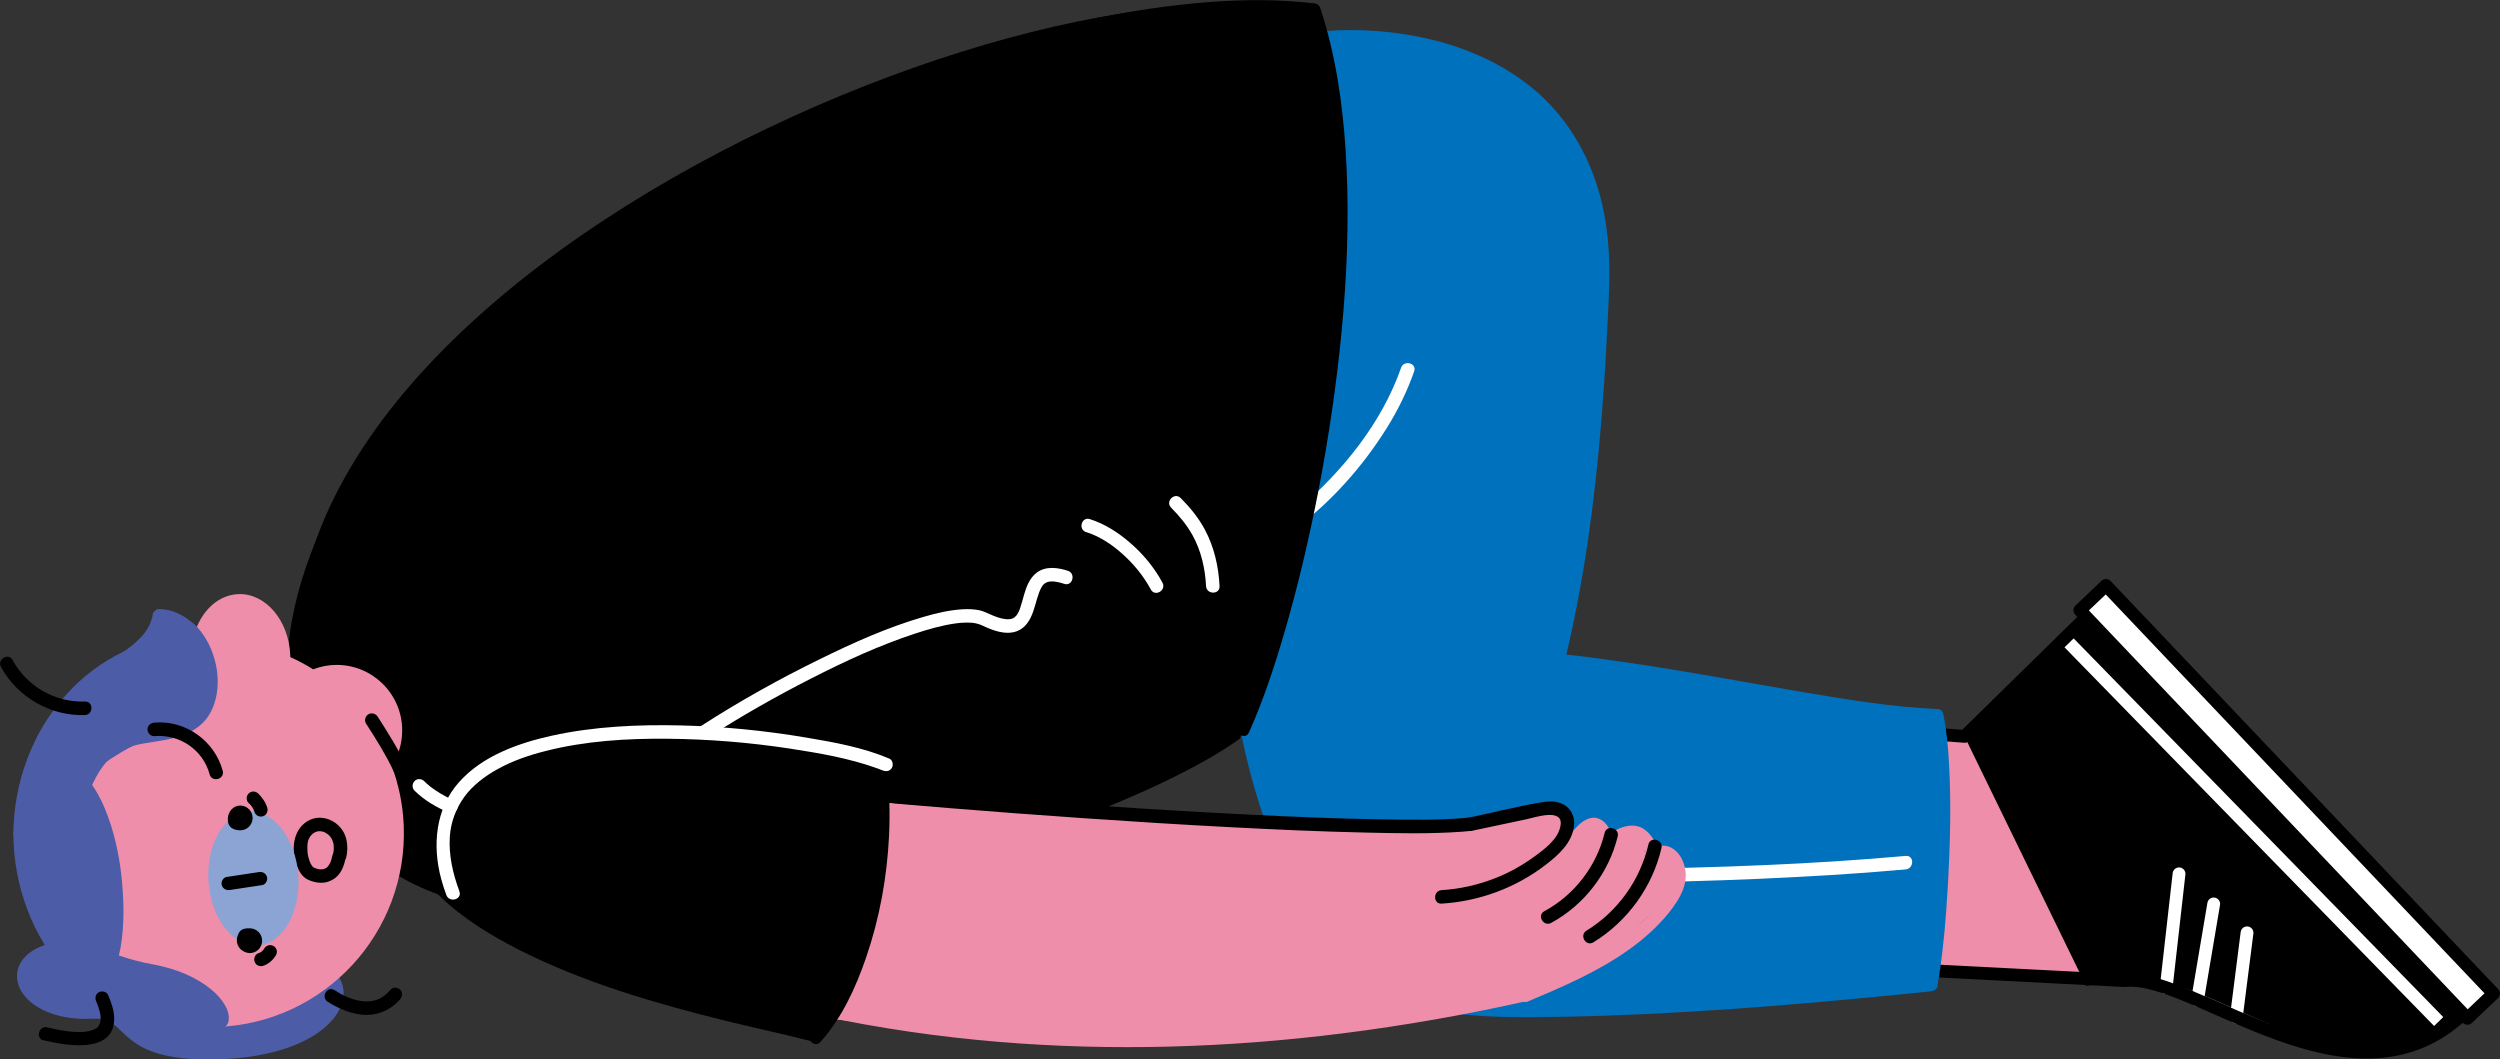 <?xml version="1.0" encoding="UTF-8"?>
<svg id="_レイヤー_2" data-name="レイヤー 2" xmlns="http://www.w3.org/2000/svg" viewBox="0 0 277.6 117.64">
  <rect x="0" y="0" width="277.6" height="117.64" fill="#333333" stroke="none"/>
  <defs>
    <style>
      .cls-1, .cls-2 {
        fill: #fff;
      }

      .cls-3, .cls-4 {
        fill: #4c5ca7;
      }

      .cls-2, .cls-5, .cls-6, .cls-7 {
        stroke-width: 1.42px;
      }

      .cls-2, .cls-5, .cls-7 {
        stroke-linecap: round;
      }

      .cls-2, .cls-7 {
        stroke: #000;
        stroke-linejoin: round;
      }

      .cls-5, .cls-4, .cls-6, .cls-8 {
        stroke-miterlimit: 10;
      }

      .cls-5, .cls-6 {
        stroke: #fff;
      }

      .cls-5, .cls-6, .cls-7, .cls-8 {
        fill: none;
      }

      .cls-4, .cls-8 {
        stroke: #4c5ca7;
      }

      .cls-9 {
        fill: #ee8eab;
      }

      .cls-10 {
        fill: #0071bc;
      }

      .cls-11 {
        fill: #8ca4d4;
      }

      .cls-8 {
        stroke-width: 1.5px;
      }
    </style>
  </defs>
  <g id="_レイヤー_32" data-name="レイヤー 32">
    <g>
      <g>
        <path class="cls-9" d="m206.69,107.54l29.29,1.35c8.82-2.21,25.18,15.4,37.53,3.68l-42.18-43.73-13.18,12.93-9.18-.72"/>
        <path d="m231.64,109.47l4.33-.58c8.82-2.21,25.18,15.4,37.53,3.68l-42.18-43.73-13.18,12.93"/>
        <line class="cls-6" x1="270.79" y1="113.43" x2="229.24" y2="70.86"/>
        <line class="cls-5" x1="248.32" y1="112.93" x2="249.51" y2="103.58"/>
        <line class="cls-5" x1="244.01" y1="111.04" x2="245.81" y2="100.37"/>
        <line class="cls-5" x1="240.53" y1="109.67" x2="241.96" y2="97.03"/>
        <path class="cls-7" d="m207.96,107.45l28.02,1.44c7.58-.88,25.18,15.4,37.53,3.68l-42.18-43.73-13.18,12.93-9.18-.72"/>
        <rect class="cls-2" x="222.67" y="87.04" width="62.5" height="4" transform="translate(364.2 334.48) rotate(-133.52)"/>
      </g>
      <path class="cls-10" d="m138.16,79.2c.39,6.07,3.81,18.44,11.49,26.12,8.09,8.09,15.92,7.08,26.55,6.77,10.64-.31,28.34-1.9,38.2-2.76.91-9.98,2.43-19.84.64-29.85-14.43-1.9-27.29-4.37-42.03-6.15,2.33-9.08,5.6-39.01,4.63-47.95-.83-7.68-6.36-15.62-13.02-18.2-7.2-2.79-15.51-5.67-21.2-.45-5.11,4.69-6.03,12.29-6.63,19.2-1.47,16.97-3.94,34.84,2.16,50.74"/>
      <path class="cls-1" d="m171.49,98.07c10.58,0,21.18-.25,31.74-.9,2.79-.17,5.59-.38,8.38-.63.95-.09.96-1.59,0-1.5-10.43.94-20.9,1.3-31.37,1.46-2.92.04-5.84.06-8.75.07-.96,0-.97,1.5,0,1.5h0Z"/>
      <path class="cls-10" d="m145.88,5.07c3.6-.4,7.28-.27,10.83.38,4.13.76,8.15,2.26,11.56,4.75,3.78,2.77,6.44,6.76,7.77,11.23.86,2.89,1.2,5.91,1.19,8.92,0,4.29-.35,8.61-.64,12.89-.62,8.92-1.64,17.83-3.54,26.58-.24,1.11-.49,2.21-.76,3.31-.12.51.23.9.72.95,11.46,1.19,22.71,3.8,34.12,5.36,2.63.36,5.26.66,7.91.79.96.04.96-1.45,0-1.5-4.98-.23-9.93-1.04-14.85-1.88-5.75-.98-11.49-2.05-17.26-2.95-3.3-.51-6.6-.97-9.92-1.32l.72.95c2.16-8.91,3.38-18.02,4.11-27.15.37-4.59.62-9.18.82-13.78.14-3.28,0-6.56-.72-9.77-1.1-4.91-3.59-9.46-7.43-12.75-3.36-2.88-7.49-4.73-11.78-5.74-3.8-.89-7.77-1.19-11.66-.89-.4.03-.8.07-1.2.11-.95.11-.96,1.61,0,1.5h0Z"/>
      <path class="cls-10" d="m136.88,46.58c-.44,2.19-.63,4.45-.78,6.68-.22,3.34-.28,6.69-.2,10.03.2,8.31,1.17,16.72,3.54,24.71,2.29,7.72,6.07,15.44,12.61,20.43,2.63,2.01,5.64,3.58,8.95,4.04,4.2.57,8.5.51,12.73.43,12.15-.23,24.31-1.21,36.4-2.39,1.43-.14,2.86-.28,4.28-.43.3-.03.66-.21.72-.55.65-3.8.96-7.66,1.18-11.51.24-4.34.35-8.7.12-13.05-.1-1.9-.26-3.82-.65-5.69-.2-.94-1.64-.54-1.45.4.73,3.53.73,7.23.72,10.82-.02,4.31-.23,8.62-.64,12.91-.18,1.91-.4,3.83-.72,5.72l.72-.55c-12.1,1.25-24.25,2.27-36.41,2.7-4.69.17-9.4.28-14.08-.03-1.48-.1-2.89-.21-4.32-.55-1.54-.37-3.02-1.13-4.38-1.93-6.81-4.01-10.95-11.22-13.48-18.49-2.7-7.8-3.87-16.1-4.25-24.31-.16-3.51-.17-7.02-.02-10.53.06-1.4.15-2.8.28-4.19.05-.57.11-1.14.18-1.71.07-.61.09-.76.19-1.37.06-.39.13-.77.2-1.16.19-.94-1.26-1.35-1.45-.4h0Z"/>
      <path class="cls-1" d="m143.83,58.71c4.02-2.99,7.54-6.98,10.18-11.22,1.23-1.97,2.25-4.06,3.02-6.26.32-.91-1.13-1.3-1.45-.4-2.16,6.16-6.51,11.51-11.43,15.71-.29.25-.58.49-.88.73-.04.03-.08.07-.13.1-.14.11.13-.1.02-.02-.03.02-.06.05-.09.07-.77.57-.02,1.87.76,1.29h0Z"/>
      <path d="m37.53,90.42C9.43,37.91,114.96-7.78,145.88,1.82c8.21,27.9-1.66,59.52-8.19,80.19-17.05,12.34-87,33.01-100.17,8.41Z"/>
      <path d="m33.36,73.66c.21-4.06,1.15-8.05,2.61-11.84,1.54-4.01,3.68-7.78,6.15-11.29,2.67-3.8,5.75-7.31,9.05-10.57,3.54-3.49,7.35-6.7,11.33-9.67s8.53-5.96,13.01-8.59,9.24-5.1,14.03-7.31,9.55-4.14,14.46-5.86c4.66-1.63,9.39-3.05,14.19-4.19,4.37-1.04,8.79-1.87,13.26-2.36,3.93-.43,7.89-.61,11.84-.35.87.06,1.73.13,2.59.24.96.11.95-1.39,0-1.5-3.82-.45-7.68-.43-11.5-.15-4.47.33-8.91,1.02-13.3,1.94-4.79,1.01-9.53,2.31-14.18,3.82-4.98,1.62-9.87,3.49-14.68,5.58s-9.66,4.47-14.32,7.06-9.16,5.38-13.49,8.45-8.18,6.12-11.93,9.59c-3.53,3.25-6.82,6.76-9.76,10.55-2.73,3.54-5.14,7.33-7.01,11.4-1.75,3.84-3.02,7.88-3.57,12.06-.13,1-.23,2-.28,3.01s1.45.96,1.5,0h0Z"/>
      <path d="m145.16,1.3c1.65,5,2.42,10.26,2.76,15.5.38,5.85.22,11.73-.24,17.58s-1.28,11.85-2.36,17.72c-.97,5.28-2.14,10.53-3.57,15.7-1.1,3.99-2.33,7.97-3.93,11.79-.14.33-.28.66-.43.99-.39.87.9,1.64,1.29.76,1.63-3.64,2.88-7.46,3.99-11.28,1.49-5.11,2.7-10.31,3.72-15.53,1.14-5.89,2.02-11.84,2.59-17.81s.82-11.97.55-17.96c-.24-5.42-.88-10.88-2.38-16.1-.17-.59-.35-1.17-.54-1.75-.3-.91-1.75-.52-1.45.4h0Z"/>
      <g>
        <path class="cls-9" d="m159.75,112.38c-20.32,2.44-32.06,4.03-48.33,2.1-10.14-1.2-10.79-5.22-10.33-11.62h0c.46-6.4,4.13-14.79,15.98-13.39,0,0,21.08,2.55,34.92,2.24,10.44-.23,23.42-1.09,29.81,9.36,2.14,3.51-13.01,10.22-22.05,11.31Z"/>
        <rect class="cls-9" x="177.12" y="91.76" width="3.28" height="9.75" rx="1.64" ry="1.64" transform="translate(239.06 290.69) rotate(-135.66)"/>
        <rect class="cls-9" x="177.65" y="93.46" width="6" height="12.76" rx="3" ry="3" transform="translate(233.1 299.48) rotate(-133.65)"/>
        <rect class="cls-9" x="172.98" y="90.71" width="3.7" height="9.75" rx="1.85" ry="1.85" transform="translate(233.05 286.14) rotate(-135.66)"/>
        <path class="cls-9" d="m170.52,95.65c-2.24,1.15-9.41,3.65-9.41,3.65-2.87,1.01-5.03-.12-5.61-2.43-.72-2.85,1.82-4.57,2.96-4.75,4.17-.67,7.52-1.77,10.34-2.05,2.09-.2,4.64-.46,4.82.67s-.62,3.63-3.1,4.91Z"/>
        <path class="cls-9" d="m108.77,114.39l-26.13-1.92c-7.26-.53-12.78-6.12-12.31-12.47l.1-1.37c.47-6.35,6.73-11.07,14-10.54l26.13,1.92c7.26.53,12.78,6.12,12.31,12.47l-.1,1.37c-.47,6.35-6.75,10.24-14,10.54Z"/>
      </g>
      <g>
        <path class="cls-9" d="m72.09,107.32c12.45,4.56,25.52,7.26,38.72,8.36,12.75,1.07,25.61.66,38.3-.94,6.82-.86,13.59-2.05,20.29-3.55.94-.21.54-1.66-.4-1.45-12.02,2.7-24.28,4.4-36.6,4.89s-25.79-.3-38.43-2.78c-7.3-1.43-14.49-3.42-21.48-5.98-.91-.33-1.3,1.12-.4,1.45h0Z"/>
        <path d="m95.51,88.84c3.32.35,6.65.63,9.98.9,4.88.4,9.77.76,14.65,1.1,5.47.38,10.95.72,16.43,1.01,5.03.26,10.06.49,15.1.6,3.57.08,7.16.16,10.72-.1.29-.02.57-.05.86-.08.95-.1.96-1.6,0-1.5-3.31.34-6.66.26-9.98.21-4.89-.08-9.77-.29-14.65-.53-5.48-.27-10.95-.6-16.43-.97-5.03-.34-10.07-.71-15.1-1.11-3.58-.29-7.15-.58-10.72-.94-.29-.03-.57-.06-.86-.09-.96-.1-.95,1.4,0,1.5h0Z"/>
        <path class="cls-9" d="m169.62,111.22c3.84-1.62,7.73-3.28,11.15-5.7,1.67-1.18,3.22-2.54,4.51-4.13,1.37-1.7,2.53-3.7,1.53-5.89-.35-.77-1-1.45-1.86-1.58-1.01-.15-1.79.53-2.31,1.33l1.3.76c.81-1.34-.5-3.69-1.86-4.19-1.6-.59-3.83.72-4.44,2.21l1.45.4c.36-1.59-.87-4.34-2.87-3.46-.73.32-1.28.99-1.79,1.57-.27.31-.54.62-.84.91-.19.18-.41.36-.52.35-.96-.05-.96,1.45,0,1.5,1.24.06,2.16-1.44,2.9-2.23.24-.25.71-.85,1.04-.73.57.21.76,1.19.64,1.7-.22.96,1.09,1.27,1.45.4.27-.67,1.78-1.49,2.48-1.21.48.19,1.39,1.53,1.08,2.03-.5.83.77,1.56,1.3.76.25-.38.62-.81,1.07-.48.51.37.72,1.21.7,1.8-.02.95-.61,1.81-1.15,2.55-.49.67-1.04,1.29-1.62,1.87-2.4,2.43-5.4,4.19-8.46,5.68-1.73.84-3.5,1.6-5.27,2.35-.38.16-.64.49-.52.92.09.35.55.68.92.52h0Z"/>
        <path d="m172.24,102.48c3.67-1.99,6.4-5.54,7.39-9.6.23-.94-1.22-1.34-1.45-.4-.9,3.7-3.35,6.89-6.7,8.7-.85.46-.09,1.76.76,1.3h0Z"/>
        <path d="m176.92,104.64c3.79-2.32,6.56-6.14,7.57-10.47.22-.94-1.23-1.34-1.45-.4-.92,3.96-3.41,7.45-6.88,9.57-.82.5-.07,1.8.76,1.3h0Z"/>
        <path d="m163.46,92.25c2.03-.43,4.05-.86,6.08-1.29.9-.19,4.02-1.26,3.75.65-.21,1.53-1.76,2.66-2.91,3.5-1.38,1.01-2.9,1.85-4.5,2.46-1.86.71-3.81,1.15-5.8,1.27-.96.06-.97,1.56,0,1.5,4.18-.26,8.23-1.75,11.55-4.31,1.42-1.09,2.93-2.43,3.15-4.32.1-.84-.19-1.66-.87-2.19-.8-.61-1.8-.59-2.75-.43-2.72.46-5.41,1.14-8.1,1.71-.94.2-.54,1.65.4,1.45h0Z"/>
      </g>
      <path d="m90.57,115.17s-12.44-1.4-29.24-8.69c-13.44-5.83-21.26-13.25-13.16-20.88,13.9-13.1,49.47-1.11,49.47-1.11.99,8.26-.14,21.39-7.06,30.67Z"/>
      <path d="m44.1,90.42c.69,7.29,7.5,11.98,13.48,15.02,7.25,3.68,15.17,5.97,23.04,7.92,3.04.75,6.1,1.4,9.13,2.17.94.24,1.34-1.21.4-1.45-6.22-1.58-12.49-2.89-18.63-4.79-3.88-1.2-7.73-2.57-11.41-4.29-3.36-1.57-6.69-3.41-9.47-5.89-2.55-2.27-4.71-5.2-5.04-8.69-.09-.95-1.59-.96-1.5,0h0Z"/>
      <path d="m91.1,115.7c2.39-2.67,3.93-6.05,5.08-9.4,1.49-4.34,2.32-8.93,2.54-13.51.13-2.77.03-5.54-.34-8.29-.05-.4-.31-.75-.75-.75-.36,0-.8.35-.75.75.62,4.66.51,9.41-.28,14.04-.68,4.01-1.82,8.02-3.65,11.66-.8,1.58-1.72,3.12-2.91,4.44-.64.72.42,1.78,1.06,1.06h0Z"/>
      <path class="cls-1" d="m46.01,87.78c1.1,1.08,2.45,1.88,3.87,2.46.36.15.84-.16.92-.52.1-.44-.13-.76-.52-.92-.13-.05.05.02-.03-.01-.05-.02-.1-.04-.15-.06-.09-.04-.17-.08-.26-.12-.18-.08-.35-.17-.52-.27-.32-.17-.64-.36-.94-.57-.13-.09-.27-.18-.39-.27-.07-.05-.15-.1-.2-.15.03.03.11.09.03.03-.03-.03-.06-.05-.09-.08-.22-.18-.44-.37-.64-.57-.28-.28-.78-.3-1.06,0s-.3.77,0,1.06h0Z"/>
      <path class="cls-1" d="m51.01,98.97c-.72-1.96-1.2-4-1.06-6.09.11-1.56.64-3.04,1.59-4.37.9-1.26,2.27-2.31,3.7-3.1,1.68-.93,3.48-1.55,5.35-2.02,4.4-1.12,9-1.4,13.53-1.36s9.13.41,13.63,1.1c3.25.5,6.57,1.07,9.67,2.19.12.04.24.09.36.14.08.03.42.17.22.08.38.16.8.11,1.03-.27.19-.31.1-.87-.27-1.03-2.91-1.24-6.14-1.82-9.24-2.34-4.61-.78-9.28-1.24-13.96-1.35s-9.61.11-14.28,1.14c-3.72.82-7.71,2.24-10.31,5.16s-3,7.01-1.97,10.79c.16.59.35,1.17.56,1.74.33.9,1.78.51,1.45-.4h0Z"/>
      <path class="cls-4" d="m10.28,112.62c4.59-.23,2.44,4.52,12.85,4.52,12.9,0,16.64-6.48,13.45-9.04.12-.56,3.36-8.93-14.41-8.93-5.8,0-10.74,5.38-14.8,5.78-8.08.78-5.79,8.1,2.91,7.67Z"/>
      <path d="m36.4,111.24c1.1.7,2.33,1.24,3.63,1.41,1.69.22,3.29-.4,4.4-1.7.26-.31.3-.76,0-1.06-.27-.27-.8-.31-1.06,0-.45.53-.99.96-1.64,1.16-.53.16-1.18.18-1.68.1-1.11-.19-1.96-.6-2.9-1.2-.81-.52-1.57.77-.76,1.29h0Z"/>
      <path class="cls-9" d="m44.83,91.66c-.09-2.32-.56-4.54-1.33-6.61.73-1.14,1.16-2.48,1.16-3.94,0-4.02-3.26-7.28-7.28-7.28-.92,0-1.8.18-2.61.49-.81-.51-1.66-.96-2.54-1.36,0-.07,0-.15,0-.22-.16-3.86-2.75-6.89-5.78-6.77-2.47.1-4.48,2.27-5.05,5.16-11.34,1.02-20,10.78-19.54,22.29.48,11.86,10.49,21.09,22.36,20.61,11.86-.48,21.09-10.49,20.61-22.36Z"/>
      <path d="m40.64,80.34c1.11,1.72,2.22,3.48,3.09,5.34.17.37.7.46,1.03.27.38-.22.44-.66.27-1.03-.87-1.86-1.99-3.61-3.09-5.34-.22-.34-.67-.48-1.03-.27-.34.2-.49.68-.27,1.03h0Z"/>
      <path d="m38.41,95.36c.35-1.34.16-2.84-.93-3.79-.96-.84-2.36-1.06-3.46-.31-1.53,1.04-1.67,3.14-1.09,4.77.23.65.59,1.32,1.23,1.63.43.21.87.33,1.35.36.64.04,1.26-.17,1.76-.57.62-.5.93-1.3,1.08-2.06.08-.4-.11-.81-.52-.92-.37-.1-.84.12-.92.52-.03.16-.07.32-.12.48-.02.07-.05.14-.07.21-.07.21.06-.11-.03.07-.06.11-.11.22-.18.32-.02.03-.14.17-.01.03-.05.05-.09.11-.14.16-.04.03-.07.07-.11.1.14-.13.05-.03,0,0-.06.03-.33.15-.1.07-.07.02-.14.05-.21.07-.04.01-.08.02-.13.03-.12.04.19,0-.01,0-.08,0-.17,0-.25,0-.04,0-.08,0-.12,0-.15,0,.19.04.04,0-.16-.04-.32-.07-.48-.13-.22-.08.11.06-.04-.02-.05-.02-.09-.05-.14-.07-.05-.03-.14-.12-.01,0-.04-.04-.08-.08-.12-.12-.13-.13.07.12-.03-.04-.05-.08-.1-.15-.14-.23-.03-.06-.07-.13-.09-.19.06.13-.04-.1-.04-.1-.05-.15-.1-.31-.14-.47-.09-.37-.11-.65-.11-1.05,0-.3.02-.53.1-.8,0-.01.09-.22.03-.09.03-.06.06-.13.1-.19s.07-.12.11-.18c.05-.07.06-.08.01-.02.03-.04.06-.07.09-.1.05-.05.1-.1.15-.15.15-.14-.11.05.07-.05.06-.04.12-.08.18-.11.01,0,.22-.09.08-.04.07-.02.13-.05.2-.06.02,0,.24-.04.08-.02.05,0,.1,0,.15,0,.03,0,.31.02.18,0,.12.02.23.06.35.09.14.04-.2-.1-.01,0,.13.07.26.15.38.23s-.13-.12-.02-.02c.04.04.09.08.13.11.07.06.13.13.19.2.03.04.11.17,0,0,.04.06.08.11.11.17.03.04.05.09.08.14.02.04.11.26.04.07.05.13.09.26.12.39.01.06.03.12.03.19-.03-.18,0,.1,0,.13.02.41-.02.58-.12.97s.13.81.52.92.82-.13.92-.52h0Z"/>
      <g>
        <path class="cls-3" d="m25.38,113.37c-.37,2.05-5.12.45-8.25-.26-3.48-.79-9.71-5.61-9.34-7.67s3.69.66,9.21,1.65c5.53.99,8.75,4.22,8.38,6.27Z"/>
        <path class="cls-3" d="m10.11,108.35c-4.19.2-7.19-8.65-7.48-12.55-.26-3.51-.93-10.64,2.36-10.8,3.52-.16,6.5,3.66,7.62,10.13,1.13,6.5.79,13.06-2.5,13.22Z"/>
        <path class="cls-3" d="m17.61,67.62c-.22,0-.6.31-.63.52-.49,3.47-5.08,5.03-7.56,7.1-3.78,3.16-7.75,9.34-5.79,12.01,2.69,3.66,4.12-.79,11.19-4.47,3.99-2.07,5.93-.06,8.31-4.63,2.5-4.81-1.24-10.52-5.52-10.52Z"/>
      </g>
      <path class="cls-3" d="m12.89,107.25c.81-2.55.91-5.33.76-7.98-.16-2.9-.65-5.84-1.65-8.57-.49-1.34-1.1-2.66-1.97-3.8-.54-.72-1.78-.01-1.22.72,1.98,2.62,2.8,6.11,3.21,9.31.42,3.26.51,6.8-.49,9.96-.28.87,1.09,1.24,1.37.38h0Z"/>
      <path class="cls-3" d="m10.03,87.61c.78-1.79,1.81-3.58,3.67-4.41,1.45-.65,3.07-.73,4.61-1.03,1.77-.34,3.61-.97,4.71-2.49,1.33-1.85,1.4-4.52.76-6.63-.31-1.03-.8-2.02-1.45-2.88-.42-.55-.96-1.18-1.66-1.37-.88-.24-1.26,1.13-.38,1.37.05.01,0-.03.12.05.1.06.15.11.23.18.23.2.43.44.61.69.53.73.93,1.56,1.18,2.42.54,1.86.49,4.42-1.01,5.84-1.17,1.12-2.98,1.38-4.51,1.63-1.43.23-2.85.44-4.16,1.1-1.94.98-3.12,2.88-3.96,4.82-.36.83.86,1.55,1.22.72h0Z"/>
      <path class="cls-8" d="m2.23,92.83c0-11.87,8.69-21.5,19.4-21.5"/>
      <path class="cls-8" d="m21.63,113.91c-10.72,0-19.4-9.63-19.4-21.5"/>
      <path class="cls-1" d="m78.58,81.92c3.7-2.39,7.53-4.56,11.45-6.56s7.59-3.69,11.59-5.01c1.47-.48,2.97-.92,4.51-1.13.59-.08,1.19-.11,1.78-.07.37.02.85.16,1.13.29,1.15.55,2.6,1.12,3.87.65.97-.36,1.48-1.24,1.81-2.17s.51-1.98.94-2.73c.17-.3.39-.49.72-.58.49-.13,1.2.02,1.8.22.92.3,1.31-1.15.4-1.45-1.11-.36-2.43-.55-3.44.19-.81.6-1.17,1.57-1.44,2.51-.13.46-.25.92-.4,1.37-.1.28-.08.27-.19.48-.04.08-.09.16-.13.24-.09.17-.07.12-.11.16-.24.29-.45.39-.75.42-.6.06-1.19-.14-1.76-.36s-1.08-.53-1.68-.64c-.57-.11-1.15-.13-1.72-.1-1.5.08-2.98.43-4.42.85-3.97,1.15-7.8,2.87-11.5,4.69-4.54,2.22-8.96,4.69-13.21,7.43-.81.52-.06,1.82.76,1.29h0Z"/>
      <path class="cls-1" d="m120.63,59.09c1.43.45,2.74,1.31,3.86,2.29,1.33,1.16,2.46,2.52,3.3,4.08.46.85,1.75.09,1.29-.76-.91-1.69-2.17-3.21-3.63-4.46-1.3-1.12-2.79-2.08-4.44-2.6-.92-.29-1.32,1.16-.4,1.45h0Z"/>
      <path class="cls-1" d="m130.03,56.36c.93.94,1.76,1.93,2.4,3.09.95,1.73,1.39,3.67,1.49,5.63.05.96,1.55.97,1.5,0-.11-2.19-.6-4.34-1.64-6.29-.7-1.3-1.64-2.45-2.68-3.49-.68-.68-1.74.38-1.06,1.06h0Z"/>
      <path d="m17.13,81.74c2.82-.24,5.41,1.51,6.15,4.25.25.93,1.7.54,1.45-.4-.9-3.34-4.13-5.65-7.6-5.35-.4.03-.75.32-.75.75,0,.38.34.78.75.75h0Z"/>
      <g>
        <ellipse class="cls-11" cx="28.14" cy="97.56" rx="5" ry="7.44" transform="translate(-6.64 2.16) rotate(-3.94)"/>
        <path d="m29.16,107.27c.16-.06.33-.12.48-.21s.29-.19.42-.3c.23-.19.42-.44.58-.69.05-.09.08-.18.09-.28.02-.1.02-.2-.01-.3-.02-.1-.07-.18-.13-.25-.05-.08-.12-.15-.21-.19-.17-.09-.38-.14-.58-.08s-.34.17-.45.34c-.05.08-.1.15-.15.22l.12-.15c-.1.13-.22.25-.35.35l.15-.12c-.13.1-.26.18-.41.24l.18-.08s-.07.03-.11.04c-.19.06-.35.17-.45.34-.05.09-.08.18-.09.28-.02.1-.02.2.01.3.06.18.17.36.34.45s.39.14.58.08h0Z"/>
        <path d="m27.71,105.83c-.76-.02-1.69-.76-1.33-1.91.23-.72.64-.86,1.39-.84s1.36.65,1.34,1.41-.65,1.36-1.41,1.34Z"/>
        <path d="m27.61,89.17c.14.12.26.26.37.4l-.12-.15c.15.2.28.41.38.64l-.08-.18c.03.08.06.16.08.24.05.18.18.35.34.45s.4.13.58.08.36-.17.45-.34.13-.38.08-.58c-.1-.33-.25-.65-.45-.94-.17-.24-.36-.48-.57-.68-.15-.13-.33-.22-.53-.22-.18,0-.4.08-.53.22s-.23.33-.22.53.07.4.22.53h0Z"/>
        <path d="m26.65,92.2c-.76-.02-1.32-.35-1.35-1.11-.05-1.01.65-1.66,1.41-1.64s1.36.65,1.34,1.41-.65,1.36-1.41,1.34Z"/>
        <path d="m25.55,98.82c1.19-.18,2.38-.36,3.57-.54.39-.06.64-.57.52-.92-.14-.42-.51-.59-.92-.52l-3.57.54c-.39.06-.64.57-.52.92.14.42.51.59.92.52h0Z"/>
      </g>
      <path d="m.1,74.04c1.79,3.35,5.53,5.5,9.33,5.36.96-.04.97-1.54,0-1.5-3.3.12-6.48-1.7-8.03-4.61-.45-.85-1.75-.09-1.29.76H.1Z"/>
      <path d="m4.88,115.52c2.39.58,7.76,1.55,7.8-2.37,0-.94-.32-1.84-.69-2.69-.16-.37-.71-.46-1.03-.27-.38.22-.43.65-.27,1.03.06.14.03.07.02.04.02.05.04.1.06.14.03.08.06.16.09.24.06.17.12.35.17.53.04.15.08.31.11.46,0,.04.04.23.02.13s.01.14.01.18c0,.12,0,.24,0,.36,0,.07-.06.24,0,.04-.02.06-.02.12-.04.18s-.03.11-.05.17c0,.03-.02.05-.03.08,0,0,.08-.14.03-.08-.06.08-.13.2-.17.29-.04.08.11-.11.04-.05-.02.01-.03.03-.04.05-.04.04-.08.08-.12.12-.03.02-.16.12-.06.05s-.08.05-.11.07c-.05.03-.09.05-.14.08-.02.01-.22.1-.11.05.11-.04-.06.02-.1.03-.07.03-.15.05-.23.07-.14.04-.27.06-.41.09-.03,0-.06,0-.09.01-.11.02.13-.01.02,0-.09,0-.19.02-.28.03-.35.02-.7.02-1.05,0-1-.06-1.95-.25-2.98-.5-.94-.23-1.34,1.22-.4,1.45h0Z"/>
    </g>
  </g>
</svg>